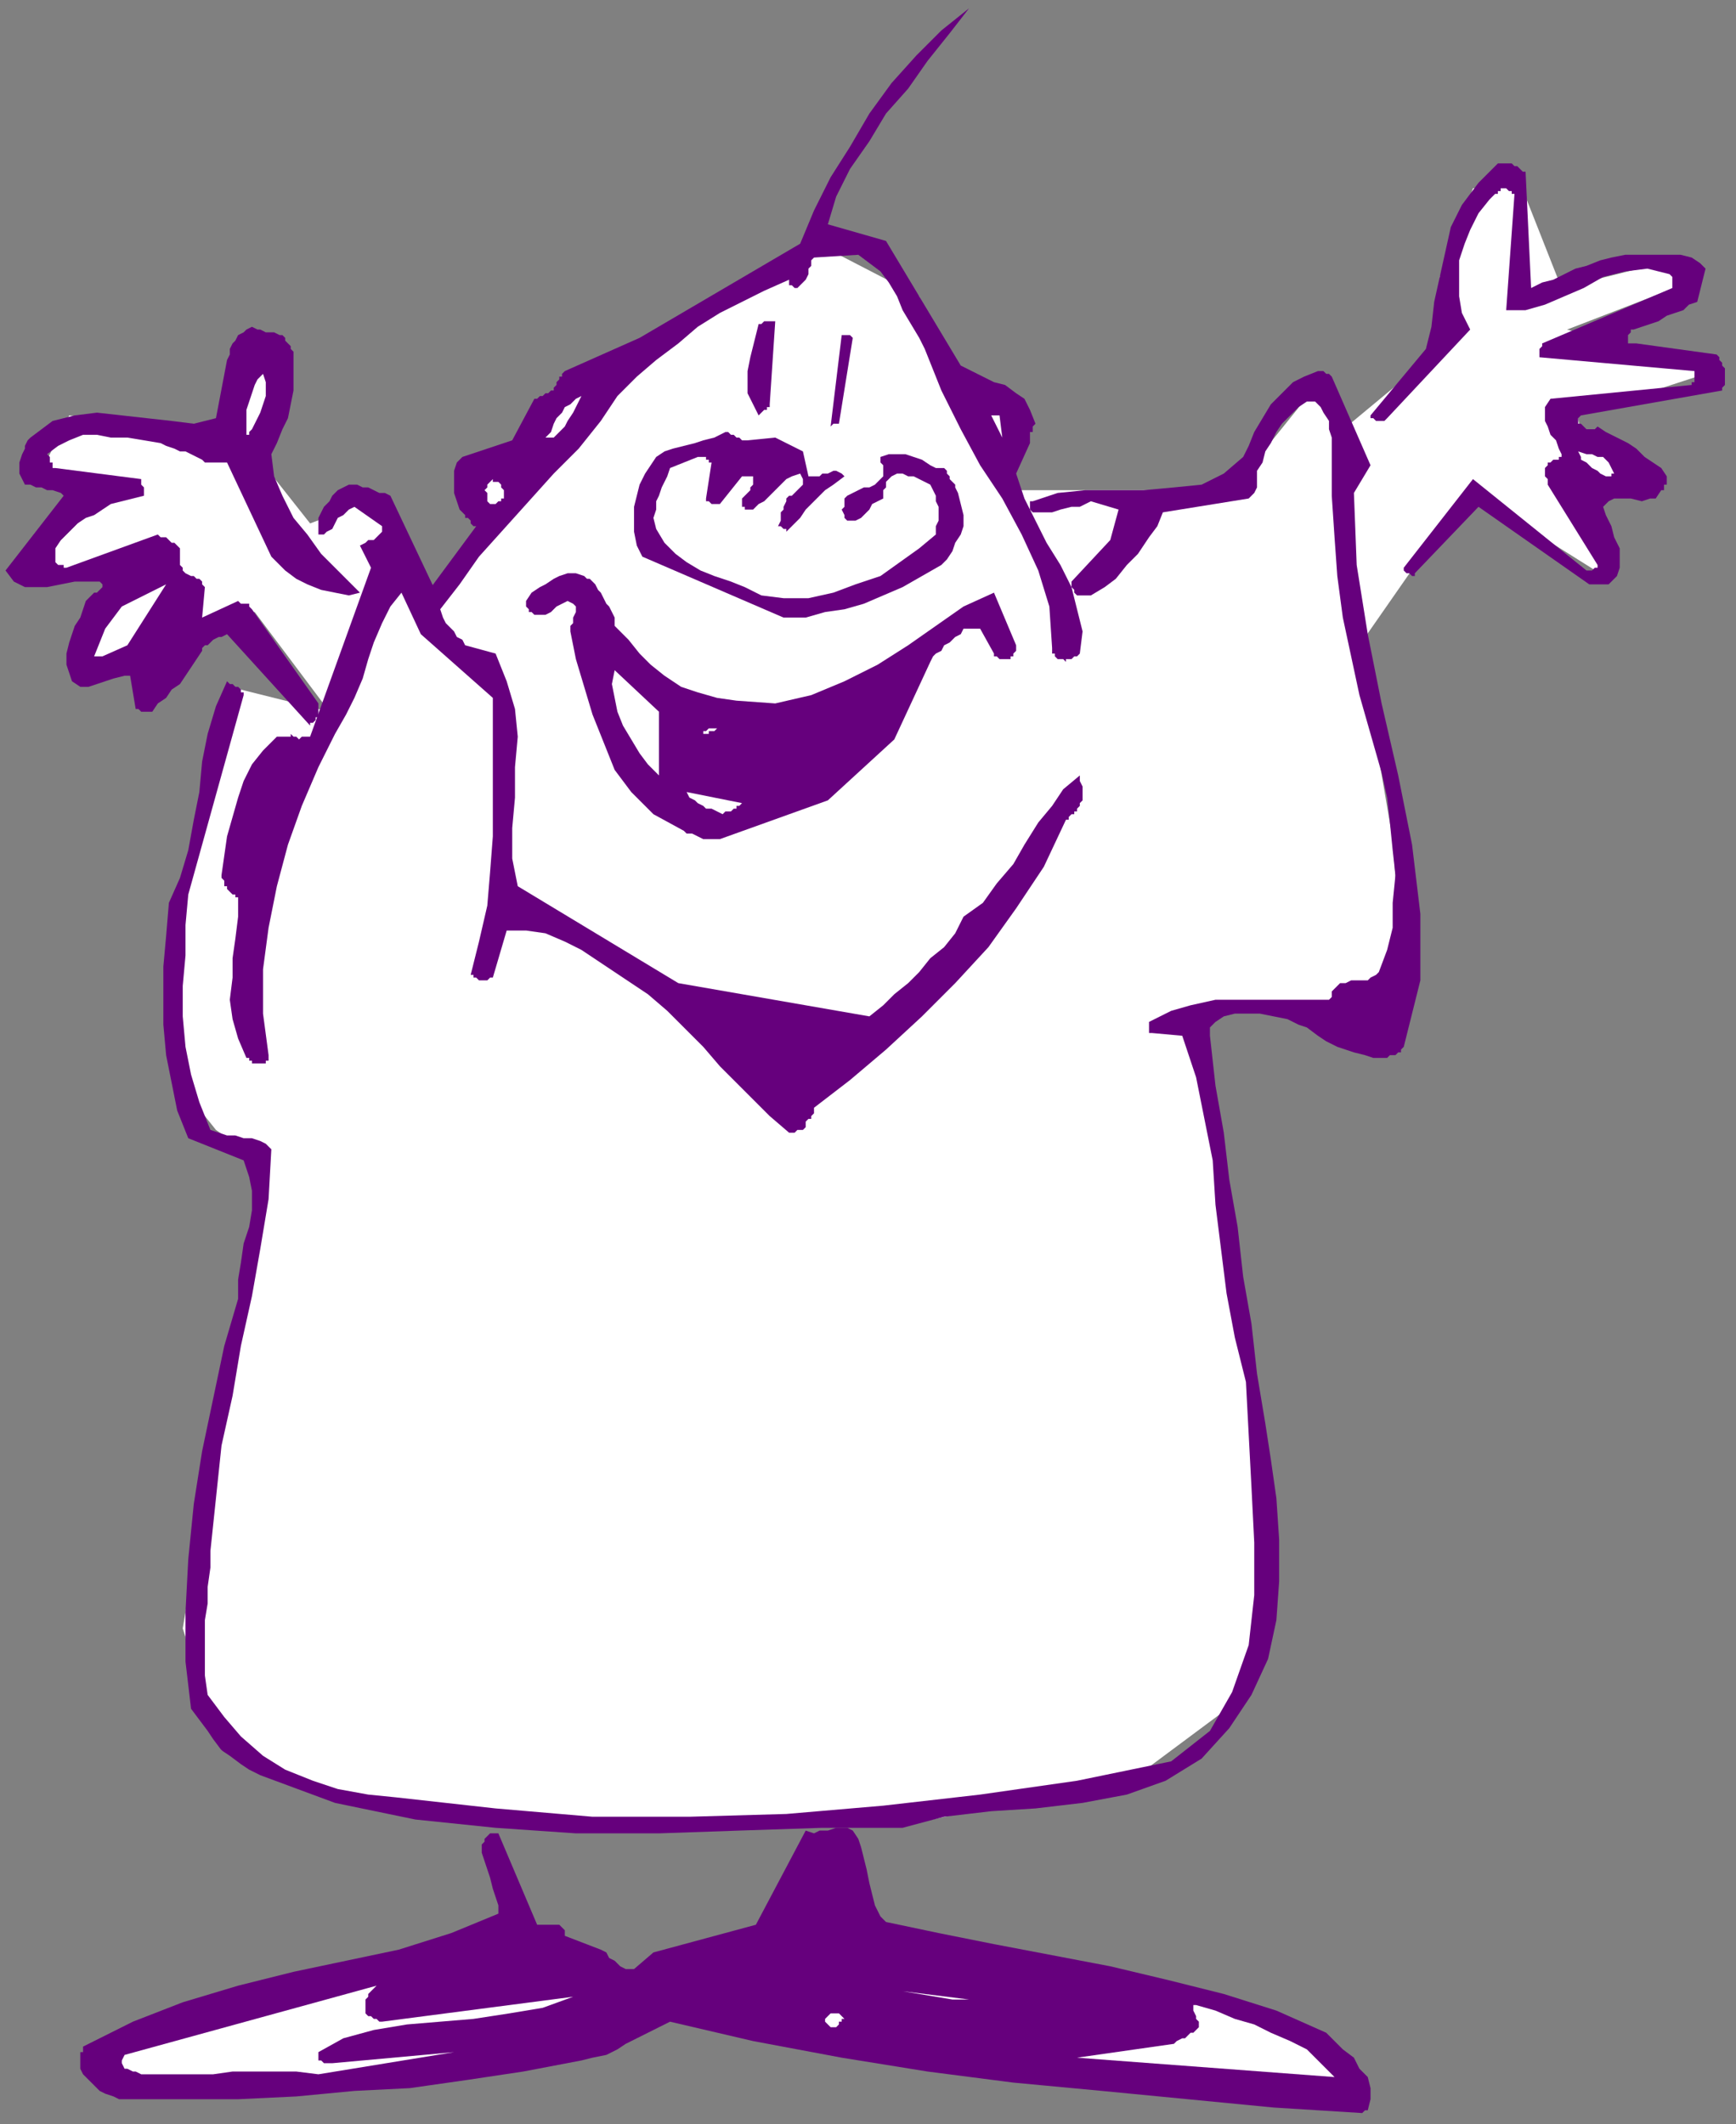 <?xml version="1.0" encoding="UTF-8" standalone="no"?>
<svg
   xmlns:dc="http://purl.org/dc/elements/1.1/"
   xmlns:cc="http://creativecommons.org/ns#"
   xmlns:rdf="http://www.w3.org/1999/02/22-rdf-syntax-ns#"
   xmlns:svg="http://www.w3.org/2000/svg"
   xmlns="http://www.w3.org/2000/svg"
   xmlns:sodipodi="http://sodipodi.sourceforge.net/DTD/sodipodi-0.dtd"
   xmlns:inkscape="http://www.inkscape.org/namespaces/inkscape"
   version="1.0"
   width="165.894mm"
   height="202.935mm"
   id="svg59"
   sodipodi:docname="CMEN185.WMF">
  <rect width="100%" height="100%" fill="#808080" stroke="none"/>
  <sodipodi:namedview
     pagecolor="#ffffff"
     bordercolor="#666666"
     borderopacity="1"
     objecttolerance="10"
     gridtolerance="10"
     guidetolerance="10"
     inkscape:pageopacity="0"
     inkscape:pageshadow="2"
     inkscape:window-width="640"
     inkscape:window-height="480"
     id="namedview61" />
  <defs
     id="defs3">
    <pattern
       id="WMFhbasepattern"
       patternUnits="userSpaceOnUse"
       width="6"
       height="6"
       x="0"
       y="0" />
  </defs>
  <path
     style="fill:none;stroke:none;"
     d="  M 0,0   L 626,0   L 626,766   L 0,766   z "
     id="path5" />
  <path
     style="fill:#ffffff;fill-rule:evenodd;fill-opacity:1;stroke:none;"
     d="  M 288,92   L 233,129   L 189,170   L 155,221   L 136,180   L 112,189   L 97,170   L 68,156   L 25,150   L 15,170   L 37,180   L 15,202   L 32,209   L 56,204   L 63,228   L 92,221   L 119,257   L 83,248   L 73,299   L 61,338   L 66,393   L 78,408   L 95,420   L 83,488   L 66,588   L 80,632   L 126,648   L 199,658   L 332,658   L 411,641   L 450,612   L 460,558   L 441,427   L 429,364   L 496,364   L 506,345   L 503,303   L 491,233   L 530,177   L 581,209   L 569,146   L 576,148   L 619,134   L 566,119   L 610,102   L 600,95   L 564,104   L 549,66   L 532,68   L 520,100   L 525,122   L 484,156   L 474,141   L 445,177   L 363,177   L 332,107   L 303,92   L 288,92  z "
     id="path7" />
  <path
     style="fill:#66007d;fill-rule:evenodd;fill-opacity:1;stroke:none;"
     d="  M 492,763   L 492,763   L 492,763   L 492,763   L 493,762   L 493,762   L 494,762   L 494,762   L 494,762   L 495,758   L 495,754   L 494,750   L 491,747   L 489,743   L 485,740   L 482,737   L 479,734   L 461,726   L 442,720   L 422,715   L 401,710   L 380,706   L 359,702   L 339,698   L 320,694   L 318,692   L 316,688   L 315,684   L 314,680   L 313,675   L 312,671   L 311,667   L 310,664   L 308,661   L 306,660   L 304,660   L 302,660   L 299,661   L 296,661   L 294,662   L 291,661   L 273,695   L 236,705   L 229,711   L 227,711   L 226,711   L 224,710   L 223,709   L 222,708   L 220,707   L 219,705   L 217,704   L 204,699   L 204,699   L 204,698   L 204,698   L 204,697   L 204,697   L 203,696   L 203,696   L 202,695   L 194,695   L 180,662   L 179,662   L 178,662   L 177,662   L 176,663   L 175,664   L 175,665   L 174,666   L 174,667   L 174,669   L 175,672   L 176,675   L 177,678   L 178,682   L 179,685   L 180,688   L 180,691   L 163,698   L 144,704   L 125,708   L 106,712   L 86,717   L 66,723   L 48,730   L 30,739   L 30,740   L 30,740   L 30,741   L 29,741   L 29,742   L 29,743   L 29,744   L 29,745   L 29,747   L 30,749   L 32,751   L 34,753   L 36,755   L 38,756   L 41,757   L 43,758   L 65,758   L 86,758   L 107,757   L 128,755   L 148,754   L 169,751   L 189,748   L 210,744   L 214,743   L 219,742   L 223,740   L 226,738   L 230,736   L 234,734   L 238,732   L 242,730   L 272,737   L 304,743   L 335,748   L 366,752   L 398,755   L 429,758   L 460,761   L 492,763  z "
     id="path9" />
  <path
     style="fill:#ffffff;fill-rule:evenodd;fill-opacity:1;stroke:none;"
     d="  M 482,750   L 477,745   L 472,740   L 466,737   L 459,734   L 453,731   L 446,729   L 439,726   L 432,724   L 431,724   L 431,725   L 431,725   L 431,726   L 432,728   L 432,729   L 433,730   L 433,732   L 432,733   L 431,734   L 430,734   L 429,735   L 428,736   L 427,736   L 425,737   L 424,738   L 389,743   L 482,750  z "
     id="path11" />
  <path
     style="fill:#ffffff;fill-rule:evenodd;fill-opacity:1;stroke:none;"
     d="  M 414,721   L 385,717   L 414,721  z "
     id="path13" />
  <path
     style="fill:#ffffff;fill-rule:evenodd;fill-opacity:1;stroke:none;"
     d="  M 303,731   L 303,730   L 304,730   L 304,730   L 304,729   L 305,729   L 305,729   L 304,728   L 303,727   L 302,727   L 301,727   L 301,727   L 300,727   L 299,728   L 299,728   L 298,729   L 298,729   L 298,730   L 298,730   L 299,731   L 300,732   L 300,732   L 301,732   L 302,732   L 303,731  z "
     id="path15" />
  <path
     style="fill:#ffffff;fill-rule:evenodd;fill-opacity:1;stroke:none;"
     d="  M 344,722   L 345,722   L 345,722   L 346,722   L 347,722   L 347,722   L 348,722   L 349,722   L 350,722   L 326,719   L 344,722  z "
     id="path17" />
  <path
     style="fill:#ffffff;fill-rule:evenodd;fill-opacity:1;stroke:none;"
     d="  M 115,749   L 164,741   L 120,745   L 119,745   L 118,745   L 117,745   L 116,744   L 115,744   L 115,743   L 115,742   L 115,741   L 124,736   L 135,733   L 147,731   L 159,730   L 171,729   L 184,727   L 196,725   L 207,721   L 138,730   L 138,730   L 137,730   L 136,729   L 135,729   L 134,728   L 133,728   L 132,727   L 132,726   L 132,725   L 132,723   L 132,722   L 133,721   L 133,720   L 134,719   L 135,718   L 136,717   L 45,742   L 44,744   L 44,745   L 45,747   L 46,747   L 48,748   L 49,748   L 51,749   L 53,749   L 61,749   L 69,749   L 77,749   L 84,748   L 92,748   L 100,748   L 107,748   L 115,749  z "
     id="path19" />
  <path
     style="fill:#66007d;fill-rule:evenodd;fill-opacity:1;stroke:none;"
     d="  M 326,660   L 341,656   L 358,654   L 374,653   L 391,651   L 407,648   L 421,643   L 434,635   L 444,624   L 452,612   L 458,599   L 461,585   L 462,571   L 462,556   L 461,541   L 459,527   L 457,514   L 454,496   L 452,478   L 449,461   L 447,443   L 444,426   L 442,409   L 439,392   L 437,374   L 437,374   L 437,373   L 437,373   L 437,372   L 437,371   L 438,370   L 438,370   L 439,369   L 442,367   L 446,366   L 451,366   L 455,366   L 460,367   L 465,368   L 469,370   L 472,371   L 476,374   L 479,376   L 483,378   L 486,379   L 489,380   L 493,381   L 496,382   L 500,382   L 501,382   L 502,381   L 503,381   L 504,381   L 505,380   L 506,380   L 506,379   L 507,378   L 513,354   L 513,330   L 510,305   L 505,280   L 499,254   L 494,229   L 490,204   L 489,178   L 495,168   L 481,136   L 481,136   L 480,135   L 480,135   L 479,135   L 478,134   L 477,134   L 477,134   L 476,134   L 471,136   L 467,138   L 463,142   L 459,146   L 456,151   L 453,156   L 451,161   L 449,165   L 442,171   L 434,175   L 424,176   L 413,177   L 402,177   L 392,177   L 382,178   L 373,181   L 372,181   L 372,182   L 372,182   L 372,183   L 372,183   L 372,184   L 373,185   L 373,185   L 375,185   L 377,185   L 380,185   L 383,184   L 387,183   L 390,183   L 392,182   L 394,181   L 404,184   L 401,195   L 387,210   L 387,211   L 387,211   L 387,212   L 388,213   L 388,213   L 388,214   L 389,215   L 389,215   L 394,215   L 399,212   L 403,209   L 407,204   L 411,200   L 415,194   L 418,190   L 420,185   L 451,180   L 451,180   L 452,179   L 453,178   L 454,176   L 454,175   L 454,173   L 454,172   L 454,170   L 456,167   L 457,163   L 459,160   L 461,156   L 463,153   L 466,150   L 469,147   L 472,145   L 475,145   L 477,147   L 478,149   L 480,152   L 480,155   L 481,158   L 481,161   L 481,164   L 481,179   L 482,194   L 483,208   L 485,223   L 488,237   L 491,251   L 495,265   L 499,279   L 501,288   L 502,297   L 503,307   L 504,316   L 503,326   L 503,335   L 501,343   L 498,351   L 497,352   L 495,353   L 494,354   L 492,354   L 490,354   L 488,354   L 486,355   L 484,355   L 483,356   L 483,356   L 482,357   L 482,357   L 481,358   L 481,359   L 481,360   L 480,361   L 472,361   L 464,361   L 455,361   L 447,361   L 439,361   L 430,363   L 423,365   L 415,369   L 415,369   L 415,370   L 415,371   L 415,371   L 415,372   L 415,372   L 415,373   L 416,373   L 427,374   L 432,389   L 435,404   L 438,419   L 439,435   L 441,451   L 443,467   L 446,483   L 450,499   L 451,518   L 452,537   L 453,557   L 453,576   L 451,594   L 445,611   L 437,625   L 423,636   L 389,643   L 354,648   L 319,652   L 284,655   L 249,656   L 214,656   L 179,653   L 143,649   L 133,648   L 122,646   L 113,643   L 103,639   L 95,634   L 87,627   L 81,620   L 75,612   L 74,605   L 74,598   L 74,592   L 74,585   L 75,579   L 75,573   L 76,566   L 76,560   L 78,541   L 80,522   L 84,504   L 87,486   L 91,468   L 94,451   L 97,433   L 98,415   L 96,413   L 94,412   L 91,411   L 88,411   L 85,410   L 82,410   L 79,409   L 76,408   L 72,398   L 69,388   L 67,378   L 66,367   L 66,356   L 67,345   L 67,334   L 68,323   L 88,251   L 88,250   L 87,250   L 87,249   L 86,248   L 85,248   L 84,247   L 83,247   L 82,246   L 78,255   L 75,265   L 73,275   L 72,286   L 70,296   L 68,307   L 65,317   L 61,326   L 60,338   L 59,349   L 59,360   L 59,370   L 60,381   L 62,391   L 64,401   L 68,411   L 88,419   L 90,425   L 91,430   L 91,437   L 90,443   L 88,449   L 87,456   L 86,462   L 86,469   L 81,486   L 77,505   L 73,524   L 70,543   L 68,563   L 67,582   L 67,600   L 69,617   L 72,621   L 75,625   L 77,628   L 80,632   L 83,634   L 87,637   L 90,639   L 94,641   L 121,651   L 150,657   L 179,660   L 208,662   L 238,662   L 267,661   L 297,660   L 326,660  z "
     id="path21" />
  <path
     style="fill:#66007d;fill-rule:evenodd;fill-opacity:1;stroke:none;"
     d="  M 159,217   L 141,179   L 139,178   L 137,178   L 135,177   L 133,176   L 131,176   L 129,175   L 126,175   L 124,176   L 122,177   L 120,179   L 119,181   L 117,183   L 116,185   L 115,187   L 115,190   L 115,193   L 117,193   L 118,192   L 120,191   L 121,189   L 122,187   L 124,186   L 126,184   L 128,183   L 138,190   L 138,191   L 138,192   L 137,193   L 136,194   L 135,195   L 133,195   L 132,196   L 130,197   L 134,205   L 112,266   L 111,266   L 110,266   L 109,266   L 108,267   L 107,266   L 106,266   L 106,266   L 105,265   L 105,266   L 104,266   L 103,266   L 102,266   L 102,266   L 101,266   L 100,266   L 100,266   L 95,271   L 91,276   L 88,282   L 86,288   L 84,295   L 82,302   L 81,309   L 80,316   L 80,317   L 81,318   L 81,319   L 81,319   L 81,320   L 82,320   L 82,321   L 82,321   L 82,321   L 83,322   L 83,322   L 84,323   L 84,323   L 85,323   L 85,324   L 86,324   L 86,331   L 85,339   L 84,346   L 84,353   L 83,361   L 84,368   L 86,375   L 89,382   L 90,382   L 90,383   L 90,383   L 91,383   L 91,384   L 92,384   L 93,384   L 94,384   L 94,384   L 95,384   L 96,384   L 96,383   L 97,383   L 97,382   L 97,381   L 97,381   L 95,366   L 95,350   L 97,335   L 100,320   L 104,305   L 109,291   L 115,277   L 121,265   L 125,258   L 128,252   L 131,245   L 133,238   L 135,232   L 138,225   L 141,219   L 145,214   L 152,229   L 178,252   L 178,264   L 178,277   L 178,289   L 178,302   L 177,315   L 176,327   L 173,340   L 170,352   L 170,352   L 171,352   L 171,353   L 171,353   L 171,353   L 171,353   L 172,353   L 173,354   L 173,354   L 174,354   L 175,354   L 175,354   L 176,354   L 177,353   L 177,353   L 178,353   L 183,336   L 190,336   L 197,337   L 204,340   L 210,343   L 216,347   L 222,351   L 228,355   L 234,359   L 241,365   L 248,372   L 254,378   L 260,385   L 266,391   L 272,397   L 278,403   L 285,409   L 285,409   L 285,409   L 285,409   L 286,409   L 286,409   L 286,409   L 286,409   L 286,409   L 286,409   L 287,409   L 287,409   L 288,408   L 289,408   L 289,408   L 290,408   L 291,407   L 291,407   L 291,406   L 291,405   L 292,404   L 293,404   L 293,403   L 294,402   L 294,400   L 307,390   L 320,379   L 333,367   L 345,355   L 357,342   L 367,328   L 377,313   L 385,296   L 386,296   L 386,295   L 387,294   L 388,294   L 388,293   L 389,293   L 389,293   L 389,292   L 390,291   L 390,290   L 391,289   L 391,287   L 391,285   L 391,284   L 390,282   L 390,280   L 384,285   L 380,291   L 375,297   L 370,305   L 366,312   L 360,319   L 355,326   L 348,331   L 345,337   L 341,342   L 336,346   L 332,351   L 328,355   L 323,359   L 319,363   L 314,367   L 245,355   L 187,320   L 185,310   L 185,299   L 186,288   L 186,277   L 187,266   L 186,256   L 183,246   L 179,236   L 168,233   L 167,231   L 165,230   L 164,228   L 163,227   L 161,225   L 160,223   L 159,220   L 159,217  z "
     id="path23" />
  <path
     style="fill:#66007d;fill-rule:evenodd;fill-opacity:1;stroke:none;"
     d="  M 155,213   L 155,213   L 156,214   L 157,215   L 157,217   L 158,218   L 158,219   L 159,220   L 159,220   L 166,211   L 173,201   L 182,191   L 191,181   L 200,171   L 209,162   L 217,152   L 223,143   L 230,136   L 237,130   L 245,124   L 252,118   L 260,113   L 268,109   L 276,105   L 285,101   L 285,102   L 285,103   L 285,103   L 285,103   L 286,103   L 286,103   L 287,104   L 288,104   L 289,103   L 290,102   L 291,101   L 292,99   L 292,97   L 293,96   L 293,94   L 294,93   L 310,92   L 314,95   L 318,98   L 321,102   L 324,107   L 326,112   L 329,117   L 332,122   L 334,126   L 340,141   L 347,155   L 354,168   L 362,180   L 369,193   L 375,206   L 379,219   L 380,234   L 380,235   L 380,236   L 381,236   L 381,237   L 382,238   L 383,238   L 384,238   L 385,239   L 385,238   L 386,238   L 386,238   L 387,238   L 388,237   L 389,237   L 389,237   L 390,236   L 391,228   L 389,220   L 387,212   L 383,204   L 378,196   L 374,188   L 370,180   L 367,171   L 372,160   L 372,159   L 372,158   L 372,157   L 372,156   L 373,156   L 373,155   L 373,154   L 374,153   L 372,148   L 370,144   L 367,142   L 363,139   L 359,138   L 355,136   L 351,134   L 347,132   L 320,87   L 299,81   L 302,71   L 307,61   L 314,51   L 320,41   L 328,32   L 335,22   L 343,12   L 350,3   L 340,11   L 331,20   L 322,30   L 314,41   L 307,53   L 300,64   L 294,76   L 289,88   L 231,122   L 204,134   L 203,135   L 203,135   L 203,136   L 202,136   L 202,137   L 201,138   L 201,139   L 200,140   L 200,141   L 199,141   L 198,142   L 197,142   L 196,143   L 195,143   L 194,144   L 193,144   L 185,159   L 167,165   L 165,167   L 164,170   L 164,173   L 164,175   L 164,178   L 165,181   L 166,184   L 168,186   L 168,187   L 169,187   L 170,188   L 170,189   L 171,190   L 171,190   L 172,190   L 172,190   L 155,213  z "
     id="path25" />
  <path
     style="fill:#66007d;fill-rule:evenodd;fill-opacity:1;stroke:none;"
     d="  M 260,303   L 299,289   L 323,267   L 336,239   L 337,237   L 338,236   L 340,235   L 341,233   L 343,232   L 345,230   L 347,229   L 348,227   L 349,227   L 349,227   L 350,227   L 351,227   L 351,227   L 352,227   L 353,227   L 354,227   L 359,236   L 359,236   L 359,236   L 359,237   L 360,237   L 361,238   L 361,238   L 362,238   L 363,238   L 364,238   L 365,238   L 365,237   L 366,237   L 366,236   L 367,235   L 367,234   L 367,233   L 359,214   L 348,219   L 338,226   L 328,233   L 317,240   L 305,246   L 293,251   L 280,254   L 266,253   L 259,252   L 252,250   L 246,248   L 240,244   L 235,240   L 231,236   L 227,231   L 222,226   L 222,223   L 221,221   L 220,219   L 219,218   L 218,216   L 217,214   L 216,213   L 215,211   L 215,211   L 214,210   L 214,210   L 214,210   L 213,209   L 213,209   L 212,209   L 211,208   L 208,207   L 205,207   L 202,208   L 200,209   L 197,211   L 195,212   L 192,214   L 190,217   L 190,217   L 190,218   L 190,219   L 190,219   L 191,220   L 191,221   L 192,221   L 193,222   L 194,222   L 196,222   L 197,222   L 199,221   L 200,220   L 201,219   L 203,218   L 205,217   L 207,218   L 208,219   L 208,220   L 208,221   L 207,223   L 207,225   L 206,226   L 206,228   L 208,238   L 211,248   L 214,258   L 218,268   L 222,278   L 228,286   L 236,294   L 247,300   L 248,301   L 250,301   L 252,302   L 254,303   L 255,303   L 257,303   L 258,303   L 260,303  z "
     id="path27" />
  <path
     style="fill:#ffffff;fill-rule:evenodd;fill-opacity:1;stroke:none;"
     d="  M 261,294   L 262,293   L 263,293   L 264,293   L 265,292   L 266,292   L 266,291   L 267,291   L 268,290   L 248,286   L 249,288   L 251,289   L 252,290   L 254,291   L 255,292   L 257,292   L 259,293   L 261,294  z "
     id="path29" />
  <path
     style="fill:#ffffff;fill-rule:evenodd;fill-opacity:1;stroke:none;"
     d="  M 94,299   L 105,280   L 94,299  z "
     id="path31" />
  <path
     style="fill:#ffffff;fill-rule:evenodd;fill-opacity:1;stroke:none;"
     d="  M 238,278   L 238,257   L 222,242   L 221,247   L 222,252   L 223,257   L 225,262   L 228,267   L 231,272   L 234,276   L 238,280   L 238,280   L 238,280   L 238,279   L 238,279   L 238,279   L 238,278   L 238,278   L 238,278  z "
     id="path33" />
  <path
     style="fill:#ffffff;fill-rule:evenodd;fill-opacity:1;stroke:none;"
     d="  M 255,265   L 255,265   L 256,265   L 256,264   L 257,264   L 257,264   L 258,264   L 258,264   L 259,263   L 258,263   L 258,263   L 257,263   L 256,263   L 256,263   L 255,264   L 254,264   L 253,264   L 253,264   L 253,264   L 254,264   L 254,265   L 254,265   L 254,265   L 255,265   L 255,265  z "
     id="path35" />
  <path
     style="fill:#66007d;fill-rule:evenodd;fill-opacity:1;stroke:none;"
     d="  M 574,211   L 575,211   L 576,211   L 576,211   L 577,211   L 578,211   L 579,211   L 580,211   L 581,211   L 584,208   L 585,205   L 585,201   L 585,198   L 583,194   L 582,190   L 580,186   L 579,183   L 581,181   L 583,180   L 586,180   L 589,180   L 593,181   L 596,180   L 598,180   L 600,177   L 601,177   L 601,177   L 601,176   L 601,175   L 602,175   L 602,174   L 602,173   L 602,172   L 600,169   L 597,167   L 594,165   L 591,162   L 588,160   L 584,158   L 580,156   L 577,154   L 576,155   L 576,155   L 575,155   L 575,155   L 574,155   L 573,155   L 572,154   L 572,154   L 571,153   L 571,153   L 570,153   L 570,152   L 570,152   L 570,152   L 570,151   L 571,150   L 622,141   L 622,141   L 622,140   L 622,140   L 623,139   L 623,139   L 623,138   L 623,137   L 623,136   L 623,135   L 623,134   L 623,133   L 622,132   L 622,131   L 621,130   L 621,129   L 620,128   L 591,124   L 589,124   L 588,124   L 588,123   L 588,122   L 588,121   L 589,120   L 589,119   L 590,119   L 593,118   L 596,117   L 599,116   L 602,114   L 605,113   L 608,112   L 610,110   L 613,109   L 616,97   L 614,95   L 611,93   L 607,92   L 603,92   L 599,92   L 595,92   L 591,92   L 587,92   L 582,93   L 578,94   L 573,96   L 569,97   L 565,99   L 561,101   L 557,102   L 553,104   L 551,62   L 550,62   L 549,61   L 548,60   L 547,60   L 546,59   L 544,59   L 543,59   L 541,59   L 534,66   L 528,74   L 524,82   L 522,91   L 520,100   L 518,109   L 517,118   L 515,126   L 495,150   L 495,151   L 496,151   L 496,151   L 497,152   L 498,152   L 499,152   L 500,152   L 501,151   L 531,119   L 528,113   L 527,107   L 527,100   L 527,94   L 529,88   L 531,83   L 534,77   L 538,72   L 538,72   L 539,71   L 540,70   L 541,70   L 541,69   L 542,69   L 542,68   L 542,68   L 543,68   L 544,68   L 544,68   L 545,69   L 545,69   L 546,69   L 546,70   L 547,70   L 544,112   L 551,112   L 558,110   L 565,107   L 572,104   L 579,100   L 587,98   L 595,97   L 603,99   L 604,100   L 604,100   L 604,101   L 604,102   L 604,102   L 604,103   L 604,104   L 604,104   L 557,124   L 557,124   L 557,124   L 557,125   L 556,126   L 556,126   L 556,127   L 556,128   L 556,129   L 612,134   L 612,135   L 612,136   L 612,136   L 612,137   L 612,137   L 612,138   L 611,138   L 611,139   L 560,144   L 558,147   L 558,149   L 558,152   L 559,154   L 560,157   L 562,159   L 563,162   L 564,164   L 564,165   L 563,165   L 563,166   L 562,166   L 561,166   L 560,167   L 559,167   L 559,168   L 558,169   L 558,170   L 558,170   L 558,171   L 558,172   L 559,173   L 559,174   L 559,175   L 577,204   L 577,204   L 577,204   L 577,205   L 576,205   L 576,205   L 575,206   L 574,206   L 573,206   L 532,173   L 507,205   L 507,205   L 507,206   L 508,207   L 509,207   L 510,208   L 511,208   L 511,208   L 511,207   L 534,183   L 574,211  z "
     id="path37" />
  <path
     style="fill:#66007d;fill-rule:evenodd;fill-opacity:1;stroke:none;"
     d="  M 113,261   L 113,261   L 113,261   L 114,260   L 114,260   L 114,259   L 115,259   L 115,259   L 115,258   L 115,258   L 115,258   L 115,257   L 115,257   L 115,256   L 115,255   L 115,255   L 115,254   L 91,220   L 90,219   L 90,219   L 90,218   L 89,218   L 88,218   L 88,218   L 87,218   L 86,217   L 73,223   L 74,212   L 73,211   L 73,210   L 72,209   L 71,209   L 70,208   L 69,208   L 67,207   L 66,206   L 66,206   L 66,205   L 65,204   L 65,203   L 65,202   L 65,201   L 65,200   L 65,199   L 65,198   L 64,197   L 63,196   L 62,196   L 61,195   L 60,194   L 58,194   L 57,193   L 24,205   L 24,205   L 23,205   L 23,204   L 22,204   L 21,204   L 21,204   L 20,203   L 20,203   L 20,202   L 20,202   L 20,201   L 20,201   L 20,200   L 20,199   L 20,198   L 20,198   L 22,195   L 24,193   L 26,191   L 28,189   L 31,187   L 34,186   L 37,184   L 40,182   L 52,179   L 52,179   L 52,178   L 52,177   L 52,176   L 52,176   L 51,175   L 51,174   L 51,173   L 20,169   L 19,169   L 19,168   L 19,168   L 19,167   L 18,167   L 18,166   L 18,165   L 17,164   L 21,161   L 25,159   L 30,157   L 35,157   L 40,158   L 46,158   L 52,159   L 58,160   L 60,161   L 63,162   L 65,163   L 67,163   L 69,164   L 71,165   L 73,166   L 74,167   L 75,167   L 76,167   L 77,167   L 78,167   L 79,167   L 80,167   L 81,167   L 82,167   L 98,201   L 100,203   L 103,206   L 107,209   L 111,211   L 116,213   L 121,214   L 126,215   L 130,214   L 126,210   L 121,205   L 116,200   L 111,193   L 106,187   L 102,179   L 99,172   L 98,164   L 100,160   L 102,155   L 104,151   L 105,146   L 106,141   L 106,137   L 106,132   L 106,127   L 106,127   L 105,126   L 105,126   L 105,125   L 104,124   L 104,124   L 103,123   L 103,122   L 102,121   L 101,121   L 99,120   L 98,120   L 96,120   L 94,119   L 93,119   L 91,118   L 89,119   L 88,120   L 86,121   L 85,123   L 84,124   L 83,126   L 83,128   L 82,130   L 78,151   L 70,153   L 62,152   L 53,151   L 44,150   L 35,149   L 27,150   L 19,152   L 11,158   L 10,159   L 9,161   L 9,162   L 8,164   L 7,167   L 7,169   L 7,171   L 8,173   L 9,175   L 11,175   L 13,176   L 15,176   L 17,177   L 19,177   L 22,178   L 23,179   L 2,206   L 5,210   L 9,212   L 13,212   L 17,212   L 22,211   L 27,210   L 31,210   L 36,210   L 37,211   L 37,212   L 36,213   L 35,214   L 34,214   L 33,215   L 32,216   L 31,217   L 30,220   L 29,223   L 27,226   L 26,229   L 25,232   L 24,236   L 24,240   L 25,243   L 26,246   L 29,248   L 32,248   L 35,247   L 38,246   L 41,245   L 45,244   L 47,244   L 49,256   L 49,256   L 50,256   L 51,257   L 51,257   L 52,257   L 53,257   L 54,257   L 55,257   L 57,254   L 60,252   L 62,249   L 65,247   L 67,244   L 69,241   L 71,238   L 73,235   L 73,234   L 74,233   L 75,233   L 76,232   L 77,231   L 79,230   L 80,230   L 82,229   L 112,262   L 112,262   L 112,262   L 112,261   L 112,261   L 113,261   L 113,261   L 113,261   L 113,261  z "
     id="path39" />
  <path
     style="fill:#66007d;fill-rule:evenodd;fill-opacity:1;stroke:none;"
     d="  M 283,223   L 291,223   L 298,221   L 305,220   L 312,218   L 319,215   L 326,212   L 333,208   L 340,204   L 342,202   L 344,199   L 345,196   L 347,193   L 348,190   L 348,186   L 347,182   L 346,178   L 345,176   L 345,175   L 344,174   L 343,173   L 343,172   L 342,171   L 342,170   L 341,169   L 338,169   L 336,168   L 333,166   L 330,165   L 327,164   L 324,164   L 321,164   L 318,165   L 318,166   L 318,167   L 318,167   L 319,168   L 319,169   L 319,170   L 319,171   L 319,172   L 318,173   L 317,174   L 316,175   L 314,176   L 312,176   L 310,177   L 308,178   L 306,179   L 305,180   L 305,181   L 305,182   L 305,183   L 304,184   L 305,186   L 305,187   L 306,188   L 308,188   L 309,188   L 311,187   L 313,185   L 314,184   L 315,182   L 317,181   L 319,180   L 319,179   L 319,178   L 319,177   L 320,176   L 320,175   L 320,175   L 320,174   L 321,173   L 322,172   L 324,171   L 326,171   L 328,172   L 330,172   L 332,173   L 334,174   L 336,175   L 337,177   L 338,179   L 338,181   L 339,183   L 339,186   L 339,188   L 338,190   L 338,193   L 332,198   L 325,203   L 318,208   L 309,211   L 301,214   L 292,216   L 283,216   L 275,215   L 269,212   L 264,210   L 258,208   L 253,206   L 248,203   L 244,200   L 240,196   L 237,191   L 236,187   L 237,184   L 237,181   L 238,179   L 239,176   L 240,174   L 241,172   L 242,169   L 252,165   L 253,165   L 254,165   L 254,165   L 255,165   L 255,166   L 256,166   L 256,167   L 257,167   L 255,180   L 255,181   L 255,181   L 256,181   L 256,181   L 257,182   L 258,182   L 259,182   L 260,182   L 268,172   L 269,172   L 269,172   L 270,172   L 271,172   L 271,172   L 272,172   L 272,172   L 272,173   L 272,174   L 272,175   L 271,176   L 271,177   L 270,178   L 269,179   L 268,180   L 268,181   L 268,182   L 268,183   L 269,183   L 269,184   L 270,184   L 271,184   L 272,184   L 272,184   L 274,182   L 276,181   L 278,179   L 280,177   L 282,175   L 284,173   L 286,172   L 289,171   L 290,173   L 290,174   L 290,175   L 289,176   L 288,177   L 287,178   L 286,179   L 285,179   L 284,180   L 284,181   L 283,183   L 283,184   L 282,185   L 282,186   L 282,188   L 281,190   L 282,190   L 282,190   L 282,190   L 283,191   L 283,191   L 283,191   L 284,191   L 284,192   L 287,189   L 289,187   L 291,184   L 293,182   L 296,179   L 298,177   L 301,175   L 305,172   L 304,171   L 302,170   L 301,170   L 299,171   L 297,171   L 296,172   L 294,172   L 292,172   L 290,163   L 280,158   L 270,159   L 269,159   L 268,159   L 267,158   L 266,158   L 265,157   L 264,157   L 263,156   L 262,156   L 258,158   L 254,159   L 251,160   L 247,161   L 243,162   L 240,163   L 237,165   L 235,168   L 233,171   L 231,175   L 230,179   L 229,183   L 229,188   L 229,192   L 230,197   L 232,201   L 283,223  z "
     id="path41" />
  <path
     style="fill:#ffffff;fill-rule:evenodd;fill-opacity:1;stroke:none;"
     d="  M 582,172   L 582,172   L 582,172   L 582,171   L 582,171   L 583,171   L 583,171   L 583,171   L 583,171   L 582,169   L 581,167   L 580,166   L 579,165   L 577,165   L 575,164   L 573,164   L 570,163   L 571,165   L 571,166   L 573,167   L 574,168   L 575,169   L 577,170   L 578,171   L 580,172   L 580,172   L 580,172   L 581,172   L 581,172   L 581,172   L 581,172   L 582,172   L 582,172  z "
     id="path43" />
  <path
     style="fill:#ffffff;fill-rule:evenodd;fill-opacity:1;stroke:none;"
     d="  M 37,237   L 46,233   L 60,211   L 44,219   L 38,227   L 34,237   L 34,237   L 34,237   L 34,237   L 35,237   L 36,237   L 36,237   L 36,237   L 37,237  z "
     id="path45" />
  <path
     style="fill:#ffffff;fill-rule:evenodd;fill-opacity:1;stroke:none;"
     d="  M 180,181   L 180,181   L 180,181   L 180,181   L 181,181   L 181,180   L 182,180   L 182,180   L 182,180   L 182,179   L 182,179   L 182,178   L 182,177   L 182,177   L 181,176   L 181,175   L 180,174   L 179,174   L 179,174   L 178,174   L 178,173   L 178,173   L 178,173   L 177,174   L 176,175   L 176,176   L 176,176   L 175,177   L 176,178   L 176,179   L 176,180   L 176,181   L 177,182   L 177,182   L 177,182   L 178,182   L 178,182   L 179,182   L 179,182   L 179,182   L 180,181  z "
     id="path47" />
  <path
     style="fill:#ffffff;fill-rule:evenodd;fill-opacity:1;stroke:none;"
     d="  M 362,158   L 361,150   L 361,150   L 360,150   L 360,150   L 359,150   L 359,150   L 359,150   L 358,150   L 358,150   L 362,158  z "
     id="path49" />
  <path
     style="fill:#66007d;fill-rule:evenodd;fill-opacity:1;stroke:none;"
     d="  M 303,153   L 308,122   L 308,122   L 308,122   L 307,121   L 307,121   L 306,121   L 305,121   L 305,121   L 304,121   L 300,154   L 300,154   L 300,154   L 301,153   L 301,153   L 302,153   L 302,153   L 303,153   L 303,153  z "
     id="path51" />
  <path
     style="fill:#ffffff;fill-rule:evenodd;fill-opacity:1;stroke:none;"
     d="  M 200,158   L 201,157   L 203,155   L 204,154   L 205,152   L 207,149   L 208,147   L 209,145   L 210,143   L 208,144   L 206,146   L 204,147   L 203,149   L 201,151   L 200,153   L 199,156   L 197,158   L 198,158   L 198,158   L 198,158   L 199,158   L 199,158   L 199,158   L 200,158   L 200,158  z "
     id="path53" />
  <path
     style="fill:#66007d;fill-rule:evenodd;fill-opacity:1;stroke:none;"
     d="  M 276,148   L 276,148   L 276,148   L 277,148   L 277,147   L 278,147   L 278,147   L 278,146   L 278,146   L 280,116   L 279,116   L 279,116   L 278,116   L 277,116   L 277,116   L 276,116   L 275,117   L 274,117   L 273,121   L 272,125   L 271,129   L 270,134   L 270,138   L 270,142   L 272,146   L 274,150   L 274,150   L 275,149   L 275,149   L 275,149   L 275,149   L 276,148   L 276,148   L 276,148  z "
     id="path55" />
  <path
     style="fill:#ffffff;fill-rule:evenodd;fill-opacity:1;stroke:none;"
     d="  M 91,155   L 92,153   L 93,151   L 94,149   L 95,146   L 96,143   L 96,140   L 96,138   L 95,135   L 93,137   L 92,139   L 91,142   L 90,145   L 89,148   L 89,151   L 89,154   L 89,157   L 89,157   L 90,157   L 90,156   L 90,156   L 90,156   L 91,155   L 91,155   L 91,155  z "
     id="path57" />
</svg>
